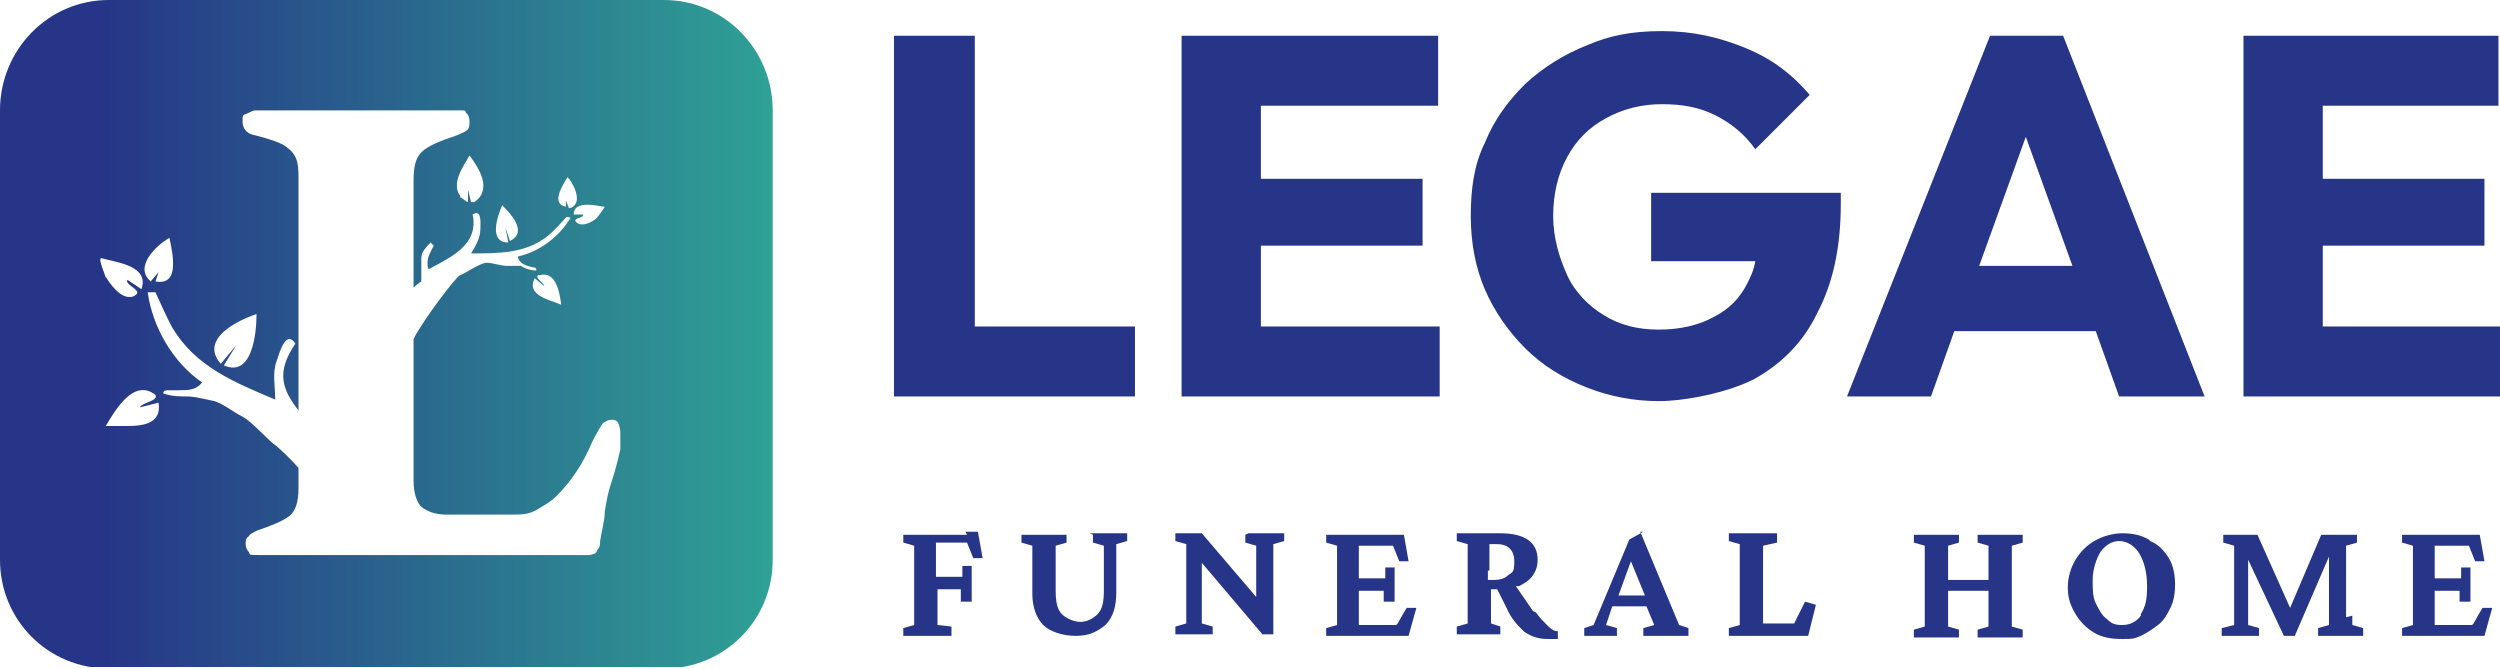 <?xml version="1.0" encoding="UTF-8"?>
<svg xmlns="http://www.w3.org/2000/svg" xmlns:xlink="http://www.w3.org/1999/xlink" id="a" width="160.8" height="43" version="1.1" viewBox="0 0 160.8 43">
  <defs>
    <clipPath id="clippath">
      <path d="M6.8,27.4c.6-1,1.8-3.1,3.2-2,.2.4-.9.5-1,.8l1.2-.3c.2,1.3-.9,1.5-2,1.5s-1,0-1.4,0M16.5,20.2c0,1.3-.3,4.1-2.1,3.3l.8-1.3-1,1.2c-1.4-1.6,1.1-2.8,2.3-3.2M34.7,17.7c1.1-.3,1.3,1.2,1.4,1.9-.7-.3-2.3-.6-1.7-1.7l.6.5c0-.2-.6-.5-.4-.7M6.8,17.9c0-.2-.5-1.2-.3-1.3,1.1.3,3.1.5,2.6,2l-.9-.6c-.2.3.8.6.6.9-.2.2-.3.2-.5.2-.6,0-1.2-.8-1.5-1.3M10.9,15.3c.2,1,.7,3.1-.9,2.8l.2-.6-.5.6c-1.1-.9.3-2.3,1.2-2.8M38.9,13.3c0,0-.4.6-.5.7-.3.3-1.1.7-1.4.2,0-.2.6-.2.5-.4h-.6c0-.9,1.3-.6,2-.5M32.2,13.1c.6.6,1.8,1.8.6,2.4l-.3-.9.2,1c-1.3,0-.7-1.7-.4-2.4M36.6,11.5c.4.5.9,1.7,0,1.9l-.2-.5v.4c-1-.2-.2-1.4.1-1.9M29.6,12.6c-.6-.8.2-1.9.6-2.6.6.8,1.5,2.2.3,3h-.2c0,0-.2-.8-.2-.8v.8q0,0,0,0c-.1,0-.4-.3-.5-.3M19.2,11.6c0-.6,0-1.1-.2-1.5-.2-.4-.5-.6-.8-.8-.4-.2-1-.4-1.8-.6-.6-.1-.8-.5-.8-.9s0-.4.3-.5c.2-.1.4-.2.5-.2.6,0,1.3,0,2.1,0,.8,0,1.6,0,2.3,0,.7,0,1.4,0,2,0s1.3,0,2.1,0c.8,0,1.6,0,2.5,0,.8,0,1.6,0,2.1,0s.4,0,.5.2c.1,0,.2.3.2.5s0,.5-.2.6c-.1.1-.4.2-.6.3-1.2.4-1.9.7-2.3,1.1-.4.4-.5,1-.5,1.9v6.8c.2-.2.5-.4.5-.4,0-.2,0-1.1,0-1.5,0-.4.3-.7.6-1l.2.2c-.2.4-.4.7-.4,1.1,0,.2,0,.4.1.4,1.5-.8,3.2-1.6,2.8-3.5.6-.4.5.6.5.9,0,.6-.3,1.1-.6,1.6,1.8,0,3.5,0,4.9-1.1.3-.2,1.1-1.1,1.2-1.2s.2,0,.3,0c-.7,1.2-2,2.2-3.4,2.5.1.5.6.6,1,.7.1,0,.2,0,.2.2-.3,0-.7-.1-1-.3-.2,0-.8,0-.9,0-.4,0-.9-.2-1.3-.2-.4,0-1.4.7-1.7.8-.2,0-2.4,2.9-3,4.1v9.1c0,.8.2,1.4.5,1.7.4.3.9.5,1.6.5h4.2c.6,0,1.1,0,1.6-.3s.9-.5,1.3-.9c.5-.5.9-1,1.3-1.6.4-.6.7-1.2,1-1.9.3-.6.6-1.1.7-1.2.2-.1.3-.2.5-.2s.4,0,.5.3.1.4.1.6,0,.2,0,.4c0,.2,0,.4,0,.6-.2.9-.4,1.6-.6,2.2-.2.6-.3,1.2-.4,1.8,0,.6-.2,1.2-.3,1.9,0,.2,0,.4-.2.6,0,.2-.3.3-.6.3-.4,0-1.2,0-2.3,0-1.1,0-2.4,0-3.9,0s-3,0-4.5,0c-1.6,0-3,0-4.3,0s-1.2,0-2,0c-.7,0-1.5,0-2.2,0-.7,0-1.4,0-2,0s-.5,0-.6-.2c-.1-.1-.2-.3-.2-.5s0-.4.2-.5c.1-.2.4-.3.6-.4.9-.3,1.6-.6,2-.9s.6-.9.6-1.8v-1.3c-.6-.7-1.3-1.3-1.4-1.4-.5-.3-1.6-1.6-2.2-1.9s-1.2-.8-1.8-1c-.1,0-1.2-.3-1.7-.3s-1.1,0-1.6-.2c0-.2.2-.2.4-.2h.6c.6,0,1.1,0,1.5-.5-1.9-1.3-3.2-3.6-3.5-5.8.2,0,.3,0,.5,0,.1.2.8,1.8,1.1,2.3,1.5,2.5,4,3.5,6.6,4.6,0-.9-.2-1.7.1-2.5.2-.6.6-2,1.2-1.1-1.3,1.9-.8,3,.2,4.3v-14.8h0ZM7,0C3.1,0,0,3.2,0,7.1v28.9c0,3.9,3.1,7,7,7h35.7c3.9,0,7-3.1,7-7V7.1C49.7,3.2,46.6,0,42.7,0H7Z" fill="none"></path>
    </clipPath>
    <linearGradient id="linear-gradient" x1="170.7" y1="-230.7" x2="171" y2="-230.7" gradientTransform="translate(-26128.2 35349.5) scale(153.1)" gradientUnits="userSpaceOnUse">
      <stop offset="0" stop-color="#263587"></stop>
      <stop offset="1" stop-color="#2fa696"></stop>
    </linearGradient>
    <clipPath id="clippath-1">
      <rect x="-11.8" y="-34.4" width="184.4" height="110.7" fill="none"></rect>
    </clipPath>
  </defs>
  <g clip-path="url(#clippath)">
    <rect x="0" y="0" width="49.8" height="42.9" fill="url(#linear-gradient)"></rect>
  </g>
  <g clip-path="url(#clippath-1)">
    <g>
      <path d="M106.2,16.8h6.7c-.1.6-.3,1-.5,1.4-.5,1-1.2,1.7-2.2,2.2-.9.5-2.1.8-3.5.8s-2.5-.3-3.5-.9c-1-.6-1.9-1.5-2.4-2.6s-.9-2.4-.9-3.8.3-2.7.9-3.8c.6-1.1,1.4-1.9,2.5-2.5,1.1-.6,2.3-.9,3.6-.9s2.4.2,3.4.7,1.9,1.2,2.6,2.2l3.5-3.5c-1.1-1.3-2.4-2.3-4.1-3s-3.4-1.1-5.4-1.1-3.4.3-4.8.9c-1.5.6-2.8,1.4-4,2.5-1.1,1.1-2,2.3-2.6,3.8-.7,1.4-.9,3-.9,4.7s.3,3.3.9,4.7,1.5,2.7,2.6,3.8c1.1,1.1,2.4,1.9,3.9,2.5,1.5.6,3.1.9,4.7.9s4.3-.5,6.1-1.4c1.8-1,3.2-2.4,4.1-4.3,1-1.9,1.5-4.2,1.5-7v-.7h-12.2v4.4h0Z" fill="#263587"></path>
      <polygon points="81.1 15.8 91.5 15.8 91.5 11.5 81.1 11.5 81.1 6.8 92.5 6.8 92.5 2.3 81.1 2.3 79.9 2.3 76 2.3 76 25.5 79.9 25.5 81.1 25.5 92.6 25.5 92.6 21 81.1 21 81.1 15.8" fill="#263587"></polygon>
      <polygon points="62.7 2.3 57.5 2.3 57.5 25.5 61.5 25.5 62.7 25.5 73 25.5 73 21 62.7 21 62.7 2.3" fill="#263587"></polygon>
      <path d="M128,2.3l-9.2,23.2h5.4l1.5-4.2h9.1l1.5,4.2h5.5l-9.1-23.2h-4.7ZM127.3,17.1l3-8.3,3,8.3h-6Z" fill="#263587"></path>
      <polygon points="149.4 21 149.4 15.8 159.8 15.8 159.8 11.5 149.4 11.5 149.4 6.8 160.7 6.8 160.7 2.3 149.4 2.3 148.2 2.3 144.3 2.3 144.3 25.5 148.2 25.5 149.4 25.5 160.9 25.5 160.9 21 149.4 21" fill="#263587"></polygon>
      <path d="M62.2,34.4h-4.1v.5s.7.2.7.2c0,0,0,.2,0,.5v4.1c0,.3,0,.5,0,.5l-.7.2v.5h3.1v-.6s-.9-.1-.9-.1c0,0,0-.2,0-.5v-1.8h.9c.3,0,.5,0,.6,0v.8h.7v-2.3h-.6v.7h-1.7v-2.2c0,0,.2,0,.3,0h1.5c0,0,.2,0,.2,0l.4,1h.6c0,0-.3-1.7-.3-1.7-.2,0-.5,0-.8,0h0Z" fill="#263587"></path>
      <path d="M80.1,34.4v.5l.7.2s0,.3,0,.6v2.7l-3.5-4.1h-1.7v.5l.7.2c0,0,0,.3,0,.5v3.9c0,.4,0,.6,0,.7l-.7.2v.5h2.4v-.5s-.7-.2-.7-.2c0,0,0-.3,0-.7v-3.2l3.9,4.6h.7v-5.2c0-.4,0-.6,0-.6l.7-.2v-.5h-2.3,0Z" fill="#263587"></path>
      <path d="M70.3,34.4v.5s.7.2.7.2c0,0,0,.3,0,.6v2.3c0,.7-.1,1.2-.4,1.5s-.7.5-1.1.5-.9-.2-1.2-.5c-.3-.3-.4-.8-.4-1.5v-2.3c0-.3,0-.5,0-.6l.7-.2v-.5h-2.9v.5l.7.2s0,.2,0,.5v2.6c0,.9.3,1.6.7,2s1.2.7,2.1.7,1.4-.3,1.9-.7c.5-.5.7-1.2.7-2.1v-2.5c0-.4,0-.6,0-.6l.7-.2v-.5h-2.4,0Z" fill="#263587"></path>
      <path d="M89.8,40.2c0,0-.2,0-.3,0h-1.2c-.4,0-.7,0-.9,0v-2.2h1.6v.7h.7v-2.2h-.6v.7h-1.7v-2.1h1.9c0,0,.2,0,.3,0l.4,1h.6c0,0-.3-1.7-.3-1.7-.2,0-.5,0-.8,0h-4.2v.5s.7.2.7.2c0,0,0,.2,0,.5v4c0,.3,0,.5,0,.6l-.7.2v.5h4.6c.3,0,.5,0,.7,0l.5-1.8h-.6c0-.1-.6,1-.6,1h0Z" fill="#263587"></path>
      <path d="M138.2,34.7c-.5-.3-1.1-.4-1.7-.4s-1.3.2-1.8.5-.9.7-1.2,1.2c-.3.5-.5,1.1-.5,1.8s.2,1.2.5,1.7.7.9,1.2,1.2c.5.3,1.1.4,1.8.4s.7,0,1.2-.2c.4-.2.7-.4,1.1-.7s.6-.7.8-1.1.3-.9.3-1.5-.1-1.2-.4-1.7-.7-.9-1.2-1.1h0ZM137.7,39.6c-.3.4-.7.6-1.2.6s-.7-.1-1-.4c-.3-.2-.5-.6-.7-1s-.2-.9-.2-1.5.2-1.3.5-1.8c.3-.4.7-.7,1.2-.7s1,.3,1.3.8.5,1.2.5,2.1-.1,1.3-.4,1.8h0Z" fill="#263587"></path>
      <path d="M150.9,39.7c0-.3,0-.7,0-1.2v-2c0-.4,0-.7,0-.9v-.5l.7-.2v-.5h-2.3l-2,4.7-2.1-4.7h-2.2v.5l.7.2v3.5c0,.4,0,.7,0,1v.6l-.8.2v.5h2.4v-.5l-.7-.2v-4.2l2.3,4.9h.7l2.2-5.1v4.4l-.7.2v.5h2.9v-.5l-.7-.2c0,0,0-.3,0-.6h0Z" fill="#263587"></path>
      <path d="M159,40.2c0,0-.2,0-.3,0h-1.2c-.4,0-.7,0-.9,0v-2.2h1.6v.7h.7v-2.2h-.6v.7h-1.7v-2.1h1.9c0,0,.2,0,.3,0l.4,1h.6c0,0-.3-1.7-.3-1.7-.2,0-.5,0-.8,0h-4.2v.5s.7.2.7.2c0,0,0,.2,0,.5v4c0,.3,0,.5,0,.6l-.7.2v.5h4.6c.3,0,.5,0,.7,0l.5-1.8h-.6c0-.1-.6,1-.6,1h0Z" fill="#263587"></path>
      <path d="M98.6,39.3l-1.1-1.6c0,0,.1,0,.2,0,.4-.2.7-.4.9-.7.2-.3.3-.6.3-1,0-1.1-.8-1.7-2.4-1.7h-2.8v.5s.7.2.7.2c0,0,0,.2,0,.5v4.6l-.7.2v.5h2.8v-.5s-.6-.2-.6-.2v-2.2h.4l.6,1.2c.3.7.7,1.1,1.1,1.5.4.3.9.5,1.5.5s.5,0,.7,0v-.5c-.3,0-.5-.2-.7-.4-.2-.2-.5-.5-.7-.8h0ZM95.8,36.7v-1.7h.5c.7,0,1.1.4,1.1,1.1s-.1.7-.4.9c-.2.2-.5.3-.9.3h-.4v-.6h0Z" fill="#263587"></path>
      <path d="M129.4,35.7c0-.3,0-.5,0-.6l.7-.2v-.5h-2.9v.5l.7.2c0,0,0,.2,0,.6v1.6h-2.6v-1.6c0-.3,0-.5,0-.6l.7-.2v-.5h-2.9v.5s.7.2.7.2c0,0,0,.2,0,.6v4c0,.3,0,.5,0,.6l-.7.2v.5h2.9v-.5s-.7-.2-.7-.2c0,0,0-.2,0-.6v-1.7h2.6v1.7c0,.3,0,.5,0,.6l-.7.2v.5h2.9v-.5s-.7-.2-.7-.2c0,0,0-.3,0-.6v-3.9h0Z" fill="#263587"></path>
      <path d="M105.7,34.2l-.9.5-2.3,5.5-.6.2v.5h2.1v-.5l-.7-.2.4-1.2h2.2l.5,1.2-.7.2v.5h2.9v-.5s-.6-.2-.6-.2l-2.5-6h0ZM105,38.3h-.9l.8-2.2.9,2.2h-.8,0Z" fill="#263587"></path>
      <path d="M115.4,40.1c0,0-.2,0-.3,0h-.9c-.3,0-.6,0-.8,0,0,0,0-.3,0-.6v-3.9c0-.3,0-.5,0-.5l.9-.2v-.6h-3.1v.5l.7.2s0,.2,0,.6v4c0,.3,0,.5,0,.6l-.7.2v.5h4.2c.3,0,.6,0,.9,0l.5-2-.7-.2-.6,1.2h0Z" fill="#263587"></path>
    </g>
  </g>
</svg>
